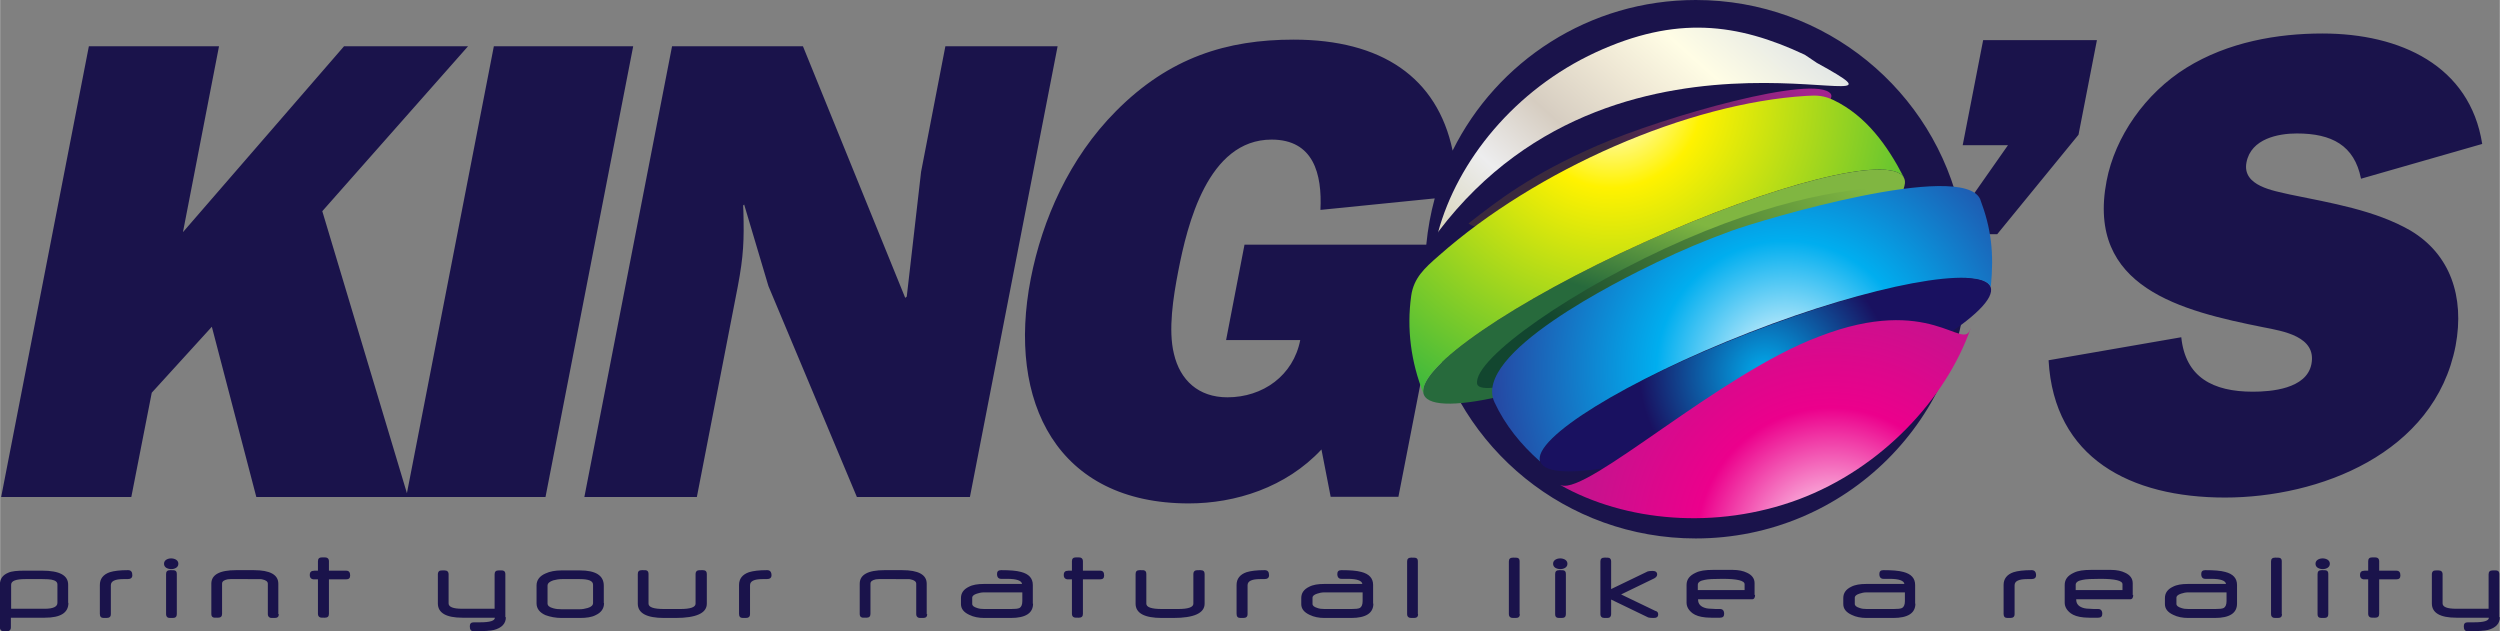 <svg id="Layer_1" xmlns="http://www.w3.org/2000/svg" viewBox="0 0 977.7 246.8" width="2500" height="631"><rect x="0" y="0" width="977.7" height="246.8" fill="#808080" stroke="none"/><style>.st0{fill-rule:evenodd;clip-rule:evenodd;fill:#fff}.st1{fill:#1a134b}.st2,.st3,.st4,.st5,.st6,.st7,.st8,.st9{fill-rule:evenodd;clip-rule:evenodd;fill:url(#SVGID_1_)}.st3,.st4,.st5,.st6,.st7,.st8,.st9{fill:url(#SVGID_2_)}.st4,.st5,.st6,.st7,.st8,.st9{fill:url(#SVGID_3_)}.st5,.st6,.st7,.st8,.st9{fill:url(#SVGID_4_)}.st6,.st7,.st8,.st9{fill:url(#SVGID_5_)}.st7,.st8,.st9{fill:url(#SVGID_6_)}.st8,.st9{fill:url(#SVGID_7_)}.st9{fill:url(#SVGID_8_)}</style><path class="st0" d="M565.7 106.2zM596.3 170.2zm0 0z"/><path class="st1" d="M193.1 18.1l-34 174.8L126 82.6l57-64.5h-48.5l-63 72.7 14.1-72.7H34.7L.4 194.4h50.9l8-40.8 23.5-25.8 17.4 66.6h113.1l34.3-176.3zM369.7 18.1l-9.5 49.1-5.6 48.8-.6.5-40-98.4h-51.2l-34.3 176.3h44l16-82.3c2.3-12.1 2.5-18.2 2.2-29.6l-.1-2.1.4-.4 9.5 31.9 34.6 82.5h44.2l34.3-176.3h-43.9zM812.9 52.7l7.2-37h-44.5l-8 41.1h17.7l-18.5 26.4C756.5 35.6 714.1 0 663.2 0c-41.7 0-77.8 24-95.1 58.9-6-28.7-27.9-43.4-62.2-43.4-26 0-48.6 6.9-69.5 28-18.2 18.3-28.8 42.4-33.3 65.5-9.4 48.3 10.4 87.9 61.8 87.9 18.2 0 38-6.2 51.9-21.1l3.6 18.5h26.5l12.9-66.2c10.5 47.2 52.8 82.5 103.4 82.5 58.5 0 106-47.2 106-105.4 0-4.6-.3-9.2-.9-13.6h12.8l31.8-38.9zm-326.2 43l-7.2 37.3h29c-2.7 13.9-14.6 22.4-28.5 22.4-11.3 0-18.5-6.7-20.9-17-2.3-9.3-.3-22.1 1.7-32.4 3.5-18 11.5-51.4 36.5-51.4 16.4 0 19.8 13.4 19.1 27.5l44.7-4.5c-1.6 5.9-2.7 11.9-3.3 18.1h-71.1zM942.8 90.2c-13.9-8-31.1-10.8-47.1-14.1-6.4-1.5-18.9-3.3-17.1-12.6 1.8-9.3 12.5-11.3 19.7-11.3 13.6 0 22.5 4.6 25.1 17.7l47.4-13.6c-4.8-30.6-32-43.2-62.5-43.2-17.5 0-36.9 3.3-53.2 13.4-16.1 10-27.9 27-31.2 44.2-8.1 41.9 29.4 50.9 61.3 57.3 7.7 1.5 20.9 3.6 18.8 14.4-1.9 9.8-16 10.8-22.9 10.8-15.7 0-26.4-5.7-28-21.3l-51.9 9c2.1 38.3 32 53.7 69 53.7 36.5 0 82-17 90.2-59.4 3.6-19.3-2.2-35.8-17.6-45z"/><g><radialGradient id="SVGID_1_" cx="2277.784" cy="1796.634" r="67.915" gradientTransform="rotate(134.999 1825.884 642.758)" gradientUnits="userSpaceOnUse"><stop offset="0" stop-color="#fff"/><stop offset="0" stop-color="#00aeef"/><stop offset=".724" stop-color="#191160"/></radialGradient><path class="st2" d="M696.8 162.7c-48.6 18.9-90.8 27-94.3 18s33.1-31.6 81.7-50.5 90.8-27 94.3-18c3.4 8.9-33.1 31.6-81.7 50.5z"/><linearGradient id="SVGID_2_" gradientUnits="userSpaceOnUse" x1="2257.46" y1="1862.247" x2="2289.208" y2="1844.648" gradientTransform="rotate(134.999 1825.884 642.758)"><stop offset="0" stop-color="#80b641"/><stop offset="1" stop-color="#276a3c"/></linearGradient><path class="st3" d="M658.6 129.4c-51.8 23.4-97.4 34.6-101.7 25.1-4.3-9.6 34.2-36.3 86.1-59.7 51.8-23.4 97.4-34.6 101.7-25.1 4.3 9.6-34.2 36.3-86.1 59.7z"/><linearGradient id="SVGID_3_" gradientUnits="userSpaceOnUse" x1="2187.595" y1="1879.283" x2="2261.33" y2="1888.336" gradientTransform="rotate(134.999 1825.884 642.758)"><stop offset="0" stop-color="#a3238e"/><stop offset="1" stop-color="#3a293e"/></linearGradient><path class="st4" d="M707.4 46.7c6.6-4.7 9.8-8.2 8.6-10-6-7.9-64.9 8.8-91.2 20.2-26.2 11.4-39.1 21.6-50.5 30.5 7.2 5.7 43.7-2 85.2-18.4 18.4-7.2 35-15.1 47.9-22.3z"/><linearGradient id="SVGID_4_" gradientUnits="userSpaceOnUse" x1="2198.637" y1="1842.579" x2="2322.462" y2="1842.579" gradientTransform="rotate(134.999 1825.884 642.758)"><stop offset="0" stop-color="#80b641"/><stop offset="1" stop-color="#12462f"/></linearGradient><path class="st5" d="M667.9 122.4c-47.6 20.7-88.6 34.1-90.2 27.8-1.9-9.8 38.4-37.9 81.2-56.5 42.8-18.6 72.8-21 85.7-20.4-2.3 6.7-15.4 17.6-35.1 29.6-12.1 6.1-26.2 12.9-41.6 19.5z"/><linearGradient id="SVGID_5_" gradientUnits="userSpaceOnUse" x1="2096.94" y1="1919.614" x2="2253.983" y2="1919.614" gradientTransform="rotate(131.575 1827.392 642.766)"><stop offset=".006" stop-color="#dee3e6"/><stop offset=".253" stop-color="#fffde5"/><stop offset=".401" stop-color="#efe8d5"/><stop offset=".596" stop-color="#d6cdc1"/><stop offset=".786" stop-color="#ededee"/><stop offset="1" stop-color="#d8d5bb"/></linearGradient><path class="st6" d="M562.4 90.9c7.6-28.1 30.1-55.8 61.6-70.4 31.4-14.5 55.4-11.5 81.8.9 4.6 3.1 4.7 3.1 4.6 3.1 53.3 29.3-75-29.9-147.8 66 0 .2-.1.3-.2.4zm157.5-70.2zm0 0z"/><radialGradient id="SVGID_6_" cx="3013.433" cy="138.278" r="138.576" gradientTransform="scale(-1 1) rotate(-2.981 2568.898 71843.832)" gradientUnits="userSpaceOnUse"><stop offset="0" stop-color="#fff"/><stop offset=".38" stop-color="#ec008c"/><stop offset="1" stop-color="#a3238e"/></radialGradient><path class="st7" d="M610.2 189.7c.1 0 .3.1.4.1 10.3 3.7 62-43.7 100.9-58.2 43.6-16.9 56.5 6.2 59.1-3l.1-.1c-9.7 27.5-34.7 54.6-67.2 66.8-32.5 12.1-68 8.7-93.3-5.6zm160.5-63zm0 0z"/><radialGradient id="SVGID_7_" cx="2243.566" cy="1915.704" r="168.872" gradientTransform="rotate(134.999 1825.884 642.758)" gradientUnits="userSpaceOnUse"><stop offset="0" stop-color="#fff"/><stop offset=".21" stop-color="#fff200"/><stop offset="1" stop-color="#00a651"/></radialGradient><path class="st8" d="M556.7 153.9c-4.9-12.3-6.6-25.3-4.8-38.2 1-7 5.2-10.8 10.7-15.6 38.3-33.9 97.6-59.8 143.9-62.6 4.3-.3 6.9-.1 10.7 1.7 12.6 6.1 20.9 17.6 27.3 30h-.1c-5.7-8.6-50.5 2.6-101.4 25.6-50.9 22.9-88.9 49.1-86.3 59.1z"/><radialGradient id="SVGID_8_" cx="2270.926" cy="1792.567" r="128.812" gradientTransform="rotate(134.999 1825.884 642.758)" gradientUnits="userSpaceOnUse"><stop offset="0" stop-color="#fff"/><stop offset=".39" stop-color="#00aeef"/><stop offset="1" stop-color="#2e3192"/></radialGradient><path class="st9" d="M602.3 180.5c-7.5-6.6-13.7-14.3-17.8-23.1-9-19.1 48.7-47.7 63.4-54.8 9.5-4.6 19.3-8.7 29.2-12.3 12.7-4.6 90.1-27.5 97.3-12.5 4.4 11.7 5.5 21.1 4.2 34.4-4-8.7-46.2-1-94.4 17.8-48.4 18.9-84.8 41.4-81.9 50.5z"/></g><g><path class="st1" d="M26.7 235.8c0 3.9-3.1 5.8-9.2 5.8H4.2v3.8c0 .7-.3 1.2-.9 1.4-.2.1-.8.1-1.8.1s-1.6-.5-1.6-1.5v-16.7c0-2.3 1.1-3.8 3.3-4.7 1.3-.6 3.4-.8 6.4-.8h6.8c6.8 0 10.2 1.8 10.2 5.5v7.1zm-4.3 0v-7.2c0-1-.8-1.6-2.4-1.9-.6-.1-1.8-.2-3.5-.2H9.9c-3.8 0-5.6.7-5.6 2.2v9.4h13.2c3.2 0 4.9-.8 4.9-2.3zM51.7 225c0 1-.6 1.5-1.9 1.5h-1.6c-3.3 0-4.9.8-4.9 2.4v11.3c0 .8-.3 1.2-.9 1.4-.2.1-.9.1-1.9.1-1 0-1.5-.5-1.5-1.6v-11.3c0-2.4 1.3-4.1 3.9-5 1.6-.5 3.9-.8 7.1-.8 1.2 0 1.7.7 1.7 2zM69.7 220.5c0 .7-.3 1.2-.9 1.6-.5.3-1.1.5-1.9.5-.7 0-1.4-.2-1.9-.5-.6-.4-.9-.9-.9-1.6s.3-1.2.9-1.6c.5-.3 1.1-.5 1.9-.5.7 0 1.4.2 1.9.5.6.4.9.9.9 1.6zm-.6 19.7c0 1-.5 1.5-1.6 1.5-1 0-1.6 0-1.8-.1-.5-.2-.8-.7-.8-1.4v-15.7c0-1 .5-1.5 1.6-1.5 1 0 1.6 0 1.8.1.6.2.8.7.8 1.4v15.7zM109 240.2c0 1-.5 1.5-1.6 1.5-1 0-1.7 0-1.8-.1-.6-.2-.9-.7-.9-1.4v-11.9c0-.8-.7-1.4-2.2-1.7-.3-.1-.6-.1-1.2-.1H90.1c-.5 0-.9.1-1.2.1-1.4.3-2.1.8-2.1 1.7v11.8c0 1-.5 1.5-1.6 1.5s-1.7 0-1.8-.1c-.6-.2-.8-.7-.8-1.4v-11.8c0-3.5 3.2-5.3 9.7-5.3h6.9c6.4 0 9.6 1.8 9.6 5.3v11.9zM136.9 225.1c0 1-.5 1.5-1.6 1.5h-6.7v13.5c0 1-.5 1.5-1.6 1.5-1 0-1.6 0-1.8-.1-.6-.2-.9-.7-.9-1.4v-13.5h-1.4c-.4 0-.6 0-.8-.1-.7-.2-1-.8-1-1.6 0-.9.3-1.4 1-1.6.1 0 .4 0 .8-.1h1.4v-3.7c0-1 .5-1.5 1.6-1.5 1 0 1.6 0 1.8.1.6.2.9.7.9 1.4v3.7h6.7c1.1 0 1.6.6 1.6 1.9zM197.8 241.4c0 2.5-1.6 4.2-4.7 5-1.2.3-3.8.5-7.8.5-.7 0-1.1-.2-1.3-.6-.2-.2-.3-.7-.3-1.4 0-1 .5-1.5 1.6-1.5h2.5c3.8 0 5.7-.6 5.7-1.8h-12.7c-6.4 0-9.6-1.9-9.6-5.6v-11.4c0-.7.3-1.2.8-1.4.2-.1.8-.1 1.8-.1s1.6.5 1.6 1.5V236c0 1.4 1.8 2.1 5.3 2.1h12.7v-13.5c0-1 .5-1.5 1.6-1.5 1 0 1.7 0 1.8.1.6.2.8.7.8 1.4v16.8zM236.2 235.9c0 2.1-1.1 3.7-3.3 4.7-1.5.8-3.6 1.1-6.2 1.1h-7.1c-2.3 0-4.4-.4-6.3-1.1-2.3-1-3.5-2.6-3.5-4.6v-7c0-2.1 1.2-3.7 3.5-4.7 1.7-.8 3.8-1.2 6.3-1.2h7.1c6.3 0 9.4 2 9.4 6v6.8zm-4.3 0v-7.2c0-1.5-1.7-2.2-5.2-2.2h-6.9c-1.3 0-2.4.2-3.5.5-1.4.5-2.2 1.1-2.2 2.1v6.9c0 .9.7 1.5 2.2 1.9 1 .3 2.1.4 3.4.4h6.9c1.1 0 2.2-.2 3.2-.5 1.4-.4 2.1-1.1 2.1-1.9zM276.4 236.1c0 3.7-4.1 5.6-12.3 5.6h-2.2H259.7c-6.9 0-10.3-1.9-10.3-5.6v-11.6c0-1 .5-1.5 1.6-1.5s1.7 0 1.8.1c.6.2.8.7.8 1.4v11.6c0 1.4 2 2.1 6.1 2.1h6.3c4 0 6-.7 6-2.1v-11.6c0-.7.3-1.2.9-1.4.2-.1.8-.1 1.9-.1 1.1 0 1.6.5 1.6 1.5v11.6zM301.7 225c0 1-.6 1.5-1.9 1.5h-1.6c-3.3 0-4.9.8-4.9 2.4v11.3c0 .8-.3 1.2-.9 1.4-.2.1-.9.1-1.9.1-1 0-1.5-.5-1.5-1.6v-11.3c0-2.4 1.3-4.1 3.9-5 1.6-.5 3.9-.8 7.1-.8 1.1 0 1.7.7 1.7 2zM362.6 240.2c0 1-.5 1.5-1.6 1.5-1 0-1.7 0-1.8-.1-.6-.2-.9-.7-.9-1.4v-11.9c0-.8-.7-1.4-2.2-1.7-.3-.1-.6-.1-1.2-.1H343.7c-.5 0-.9.1-1.2.1-1.4.3-2.1.8-2.1 1.7v11.8c0 1-.5 1.5-1.6 1.5-1 0-1.7 0-1.8-.1-.6-.2-.8-.7-.8-1.4v-11.8c0-3.5 3.2-5.3 9.7-5.3h6.9c6.4 0 9.6 1.8 9.6 5.3v11.9zM404 236.1c0 3.7-2.9 5.6-8.7 5.6h-10.4c-2.2 0-4.2-.4-5.8-1.2-2.2-1-3.3-2.4-3.3-4.2v-2.4c0-1.9 1-3.4 3.1-4.4 1.5-.8 3.5-1.1 5.8-1.1h15c-.2-1.3-2.1-2-5.8-2h-1.2-1.2c-1 0-1.6-.6-1.6-1.9 0-1 .5-1.5 1.6-1.5 3.4 0 6 .2 7.8.7 3.1.8 4.6 2.5 4.6 5.1v7.3zm-4.2-1v-.7-1-1-.7h-15.1c-.9 0-1.8.2-2.7.5-1.2.4-1.8.9-1.8 1.6v2.4c0 .7.6 1.2 1.9 1.6.8.3 1.7.4 2.8.4h10.5c1.6 0 2.7-.1 3.3-.4.7-.4 1.1-1.3 1.1-2.7zM431.8 225.1c0 1-.5 1.5-1.6 1.5h-6.7v13.5c0 1-.5 1.5-1.6 1.5-1 0-1.6 0-1.8-.1-.6-.2-.9-.7-.9-1.4v-13.5h-1.4c-.4 0-.6 0-.8-.1-.7-.2-1-.8-1-1.6 0-.9.3-1.4 1-1.6.1 0 .4 0 .8-.1h1.4v-3.7c0-1 .5-1.5 1.6-1.5 1 0 1.6 0 1.8.1.6.2.9.7.9 1.4v3.7h6.7c1.1 0 1.6.6 1.6 1.9zM471.1 236.1c0 3.7-4.1 5.6-12.3 5.6h-2.2H454.4c-6.9 0-10.3-1.9-10.3-5.6v-11.6c0-1 .5-1.5 1.6-1.5 1 0 1.7 0 1.8.1.6.2.8.7.8 1.4v11.6c0 1.4 2 2.1 6.1 2.1h6.3c4 0 6-.7 6-2.1v-11.6c0-.7.3-1.2.9-1.4.2-.1.8-.1 1.9-.1 1.1 0 1.6.5 1.6 1.5v11.6zM496.3 225c0 1-.6 1.5-1.9 1.5h-1.6c-3.3 0-4.9.8-4.9 2.4v11.3c0 .8-.3 1.2-.9 1.4-.2.1-.9.1-1.9.1-1 0-1.5-.5-1.5-1.6v-11.3c0-2.4 1.3-4.1 3.9-5 1.6-.5 3.9-.8 7.1-.8 1.2 0 1.7.7 1.7 2zM537.1 236.1c0 3.7-2.9 5.6-8.7 5.6H518c-2.2 0-4.2-.4-5.8-1.2-2.2-1-3.3-2.4-3.3-4.2v-2.4c0-1.9 1-3.4 3.1-4.4 1.5-.8 3.5-1.1 5.8-1.1h15c-.2-1.3-2.1-2-5.8-2h-1.2-1.2c-1 0-1.6-.6-1.6-1.9 0-1 .5-1.5 1.6-1.5 3.4 0 6 .2 7.8.7 3.1.8 4.6 2.5 4.6 5.1v7.3zm-4.2-1v-.7-1-1-.7h-15.1c-.9 0-1.8.2-2.7.5-1.2.4-1.8.9-1.8 1.6v2.4c0 .7.6 1.2 1.9 1.6.8.3 1.7.4 2.8.4h10.5c1.6 0 2.7-.1 3.3-.4.7-.4 1.1-1.3 1.1-2.7zM554.6 240.2c0 1-.5 1.5-1.6 1.5-1 0-1.6 0-1.8-.1-.6-.2-.9-.7-.9-1.4v-20.6c0-1 .5-1.5 1.6-1.5 1 0 1.6 0 1.8.1.6.2.8.6.8 1.4v20.6zM594.4 240.2c0 1-.5 1.5-1.6 1.5-1 0-1.6 0-1.8-.1-.6-.2-.9-.7-.9-1.4v-20.6c0-1 .5-1.5 1.6-1.5 1 0 1.6 0 1.8.1.6.2.8.6.8 1.4v20.6zM613 220.5c0 .7-.3 1.2-.9 1.6-.5.3-1.1.5-1.9.5-.7 0-1.4-.2-1.9-.5-.6-.4-.9-.9-.9-1.6s.3-1.2.9-1.6c.5-.3 1.1-.5 1.9-.5.7 0 1.4.2 1.9.5.6.4.9.9.9 1.6zm-.6 19.7c0 1-.5 1.5-1.6 1.5-1 0-1.6 0-1.8-.1-.6-.2-.8-.7-.8-1.4v-15.7c0-1 .5-1.5 1.6-1.5 1 0 1.6 0 1.8.1.6.2.8.7.8 1.4v15.7zM648.5 240.3c0 1-.6 1.4-1.8 1.4-1.1 0-1.8-.1-2.1-.2l-14.5-7v5.7c0 .7-.3 1.2-.8 1.4-.2.1-.8.1-1.8.1s-1.6-.5-1.6-1.5v-20.6c0-1 .5-1.5 1.6-1.5 1 0 1.6 0 1.8.1.5.2.8.6.8 1.4v10.8l14.3-6.9c.4-.1 1-.2 1.9-.2 1.2 0 1.8.5 1.8 1.4 0 .6-.4 1.1-1.1 1.5l-13 6.3 13.3 6.4c.9.2 1.2.7 1.2 1.4zM686.4 232.7c0 1.1-.4 1.7-1.2 1.7h-21.1v.1c0 1.8 1.1 2.9 3.2 3.4.5.1 1.1.2 2 .2.9.1 2 .1 3.4.1 1 0 1.6.6 1.6 1.9 0 1-.5 1.5-1.6 1.5h-3.5c-.9 0-1.6-.1-2.1-.1-2.3-.2-4-.8-5.1-1.6-1.6-1.2-2.4-2.6-2.4-4.2v-6.9c0-2.2 1.2-3.7 3.6-4.8 1.6-.8 3.8-1.1 6.6-1.1h7.9c2.2 0 4.1.4 5.5 1.1 2 .9 3 2.3 3 4.1v4.6zm-4.1-1.9v-2.3c0-1.4-2.9-2.1-8.6-2.1-3.4 0-5.7.1-7 .4-1.8.3-2.7 1-2.7 1.9v2.1h18.3zM749.1 236.1c0 3.7-2.9 5.6-8.7 5.6H730c-2.2 0-4.2-.4-5.8-1.2-2.2-1-3.3-2.4-3.3-4.2v-2.4c0-1.9 1-3.4 3.1-4.4 1.5-.8 3.5-1.1 5.8-1.1h15c-.2-1.3-2.1-2-5.8-2h-1.2-1.2c-1 0-1.6-.6-1.6-1.9 0-1 .5-1.5 1.6-1.5 3.4 0 6 .2 7.8.7 3.1.8 4.6 2.5 4.6 5.1v7.3zm-4.1-1v-.7-1-1-.7h-15.1c-.9 0-1.8.2-2.7.5-1.2.4-1.8.9-1.8 1.6v2.4c0 .7.6 1.2 1.9 1.6.8.3 1.7.4 2.8.4h10.5c1.6 0 2.7-.1 3.3-.4.7-.4 1.1-1.3 1.1-2.7zM796.3 225c0 1-.6 1.5-1.9 1.5h-1.6c-3.3 0-4.9.8-4.9 2.4v11.3c0 .8-.3 1.2-.9 1.4-.2.1-.9.1-1.9.1-1 0-1.5-.5-1.5-1.6v-11.3c0-2.4 1.3-4.1 3.9-5 1.6-.5 3.9-.8 7.1-.8 1.1 0 1.7.7 1.7 2zM834.3 232.7c0 1.1-.4 1.7-1.2 1.7H812v.1c0 1.8 1.1 2.9 3.2 3.4.5.1 1.1.2 2 .2.9.1 2 .1 3.4.1 1 0 1.6.6 1.6 1.9 0 1-.5 1.5-1.6 1.5h-3.5c-.9 0-1.6-.1-2.1-.1-2.3-.2-4-.8-5.1-1.6-1.6-1.2-2.4-2.6-2.4-4.2v-6.9c0-2.2 1.2-3.7 3.6-4.8 1.6-.8 3.8-1.1 6.6-1.1h7.9c2.2 0 4.1.4 5.5 1.1 2 .9 3 2.3 3 4.1v4.6zm-4.2-1.9v-2.3c0-1.4-2.9-2.1-8.6-2.1-3.4 0-5.7.1-7 .4-1.8.3-2.7 1-2.7 1.9v2.1h18.3zM874.9 236.1c0 3.7-2.9 5.6-8.7 5.6h-10.4c-2.2 0-4.2-.4-5.8-1.2-2.2-1-3.3-2.4-3.3-4.2v-2.4c0-1.9 1-3.4 3.1-4.4 1.5-.8 3.5-1.1 5.8-1.1h15c-.2-1.3-2.1-2-5.8-2h-1.2-1.1c-1 0-1.6-.6-1.6-1.9 0-1 .5-1.5 1.6-1.5 3.4 0 6 .2 7.8.7 3.1.8 4.6 2.5 4.6 5.1v7.3zm-4.1-1v-.7-1-1-.7h-15.1c-.9 0-1.8.2-2.7.5-1.2.4-1.8.9-1.8 1.6v2.4c0 .7.6 1.2 1.9 1.6.8.3 1.7.4 2.8.4h10.5c1.6 0 2.7-.1 3.3-.4.7-.4 1.1-1.3 1.1-2.7zM892.5 240.2c0 1-.5 1.5-1.6 1.5-1 0-1.6 0-1.8-.1-.6-.2-.9-.7-.9-1.4v-20.6c0-1 .5-1.5 1.6-1.5 1 0 1.6 0 1.8.1.6.2.8.6.8 1.4v20.6zM911.2 220.5c0 .7-.3 1.2-.9 1.6-.5.3-1.1.5-1.9.5-.7 0-1.4-.2-1.9-.5-.6-.4-.9-.9-.9-1.6s.3-1.2.9-1.6c.5-.3 1.1-.5 1.9-.5.7 0 1.4.2 1.9.5.6.4.9.9.9 1.6zm-.6 19.7c0 1-.5 1.5-1.6 1.5-1 0-1.6 0-1.8-.1-.6-.2-.8-.7-.8-1.4v-15.7c0-1 .5-1.5 1.6-1.5 1 0 1.6 0 1.8.1.6.2.8.7.8 1.4v15.7zM938.8 225.1c0 1-.5 1.5-1.6 1.5h-6.7v13.5c0 1-.5 1.5-1.6 1.5-1 0-1.6 0-1.8-.1-.6-.2-.9-.7-.9-1.4v-13.5h-1.4c-.4 0-.6 0-.8-.1-.7-.2-1-.8-1-1.6 0-.9.3-1.4 1-1.6.1 0 .4 0 .8-.1h1.4v-3.7c0-1 .5-1.5 1.6-1.5 1 0 1.6 0 1.8.1.6.2.9.7.9 1.4v3.7h6.7c1.1 0 1.6.6 1.6 1.9zM977.7 241.4c0 2.5-1.6 4.2-4.7 5-1.2.3-3.8.5-7.8.5-.7 0-1.1-.2-1.3-.6-.2-.2-.3-.7-.3-1.4 0-1 .5-1.5 1.6-1.5h2.5c3.8 0 5.7-.6 5.7-1.8h-12.7c-6.4 0-9.6-1.9-9.6-5.6v-11.4c0-.7.3-1.2.8-1.4.2-.1.8-.1 1.8-.1s1.6.5 1.6 1.5V236c0 1.4 1.8 2.1 5.3 2.1h12.7v-13.5c0-1 .5-1.5 1.6-1.5 1 0 1.7 0 1.8.1.6.2.8.7.8 1.4v16.8z"/></g></svg>